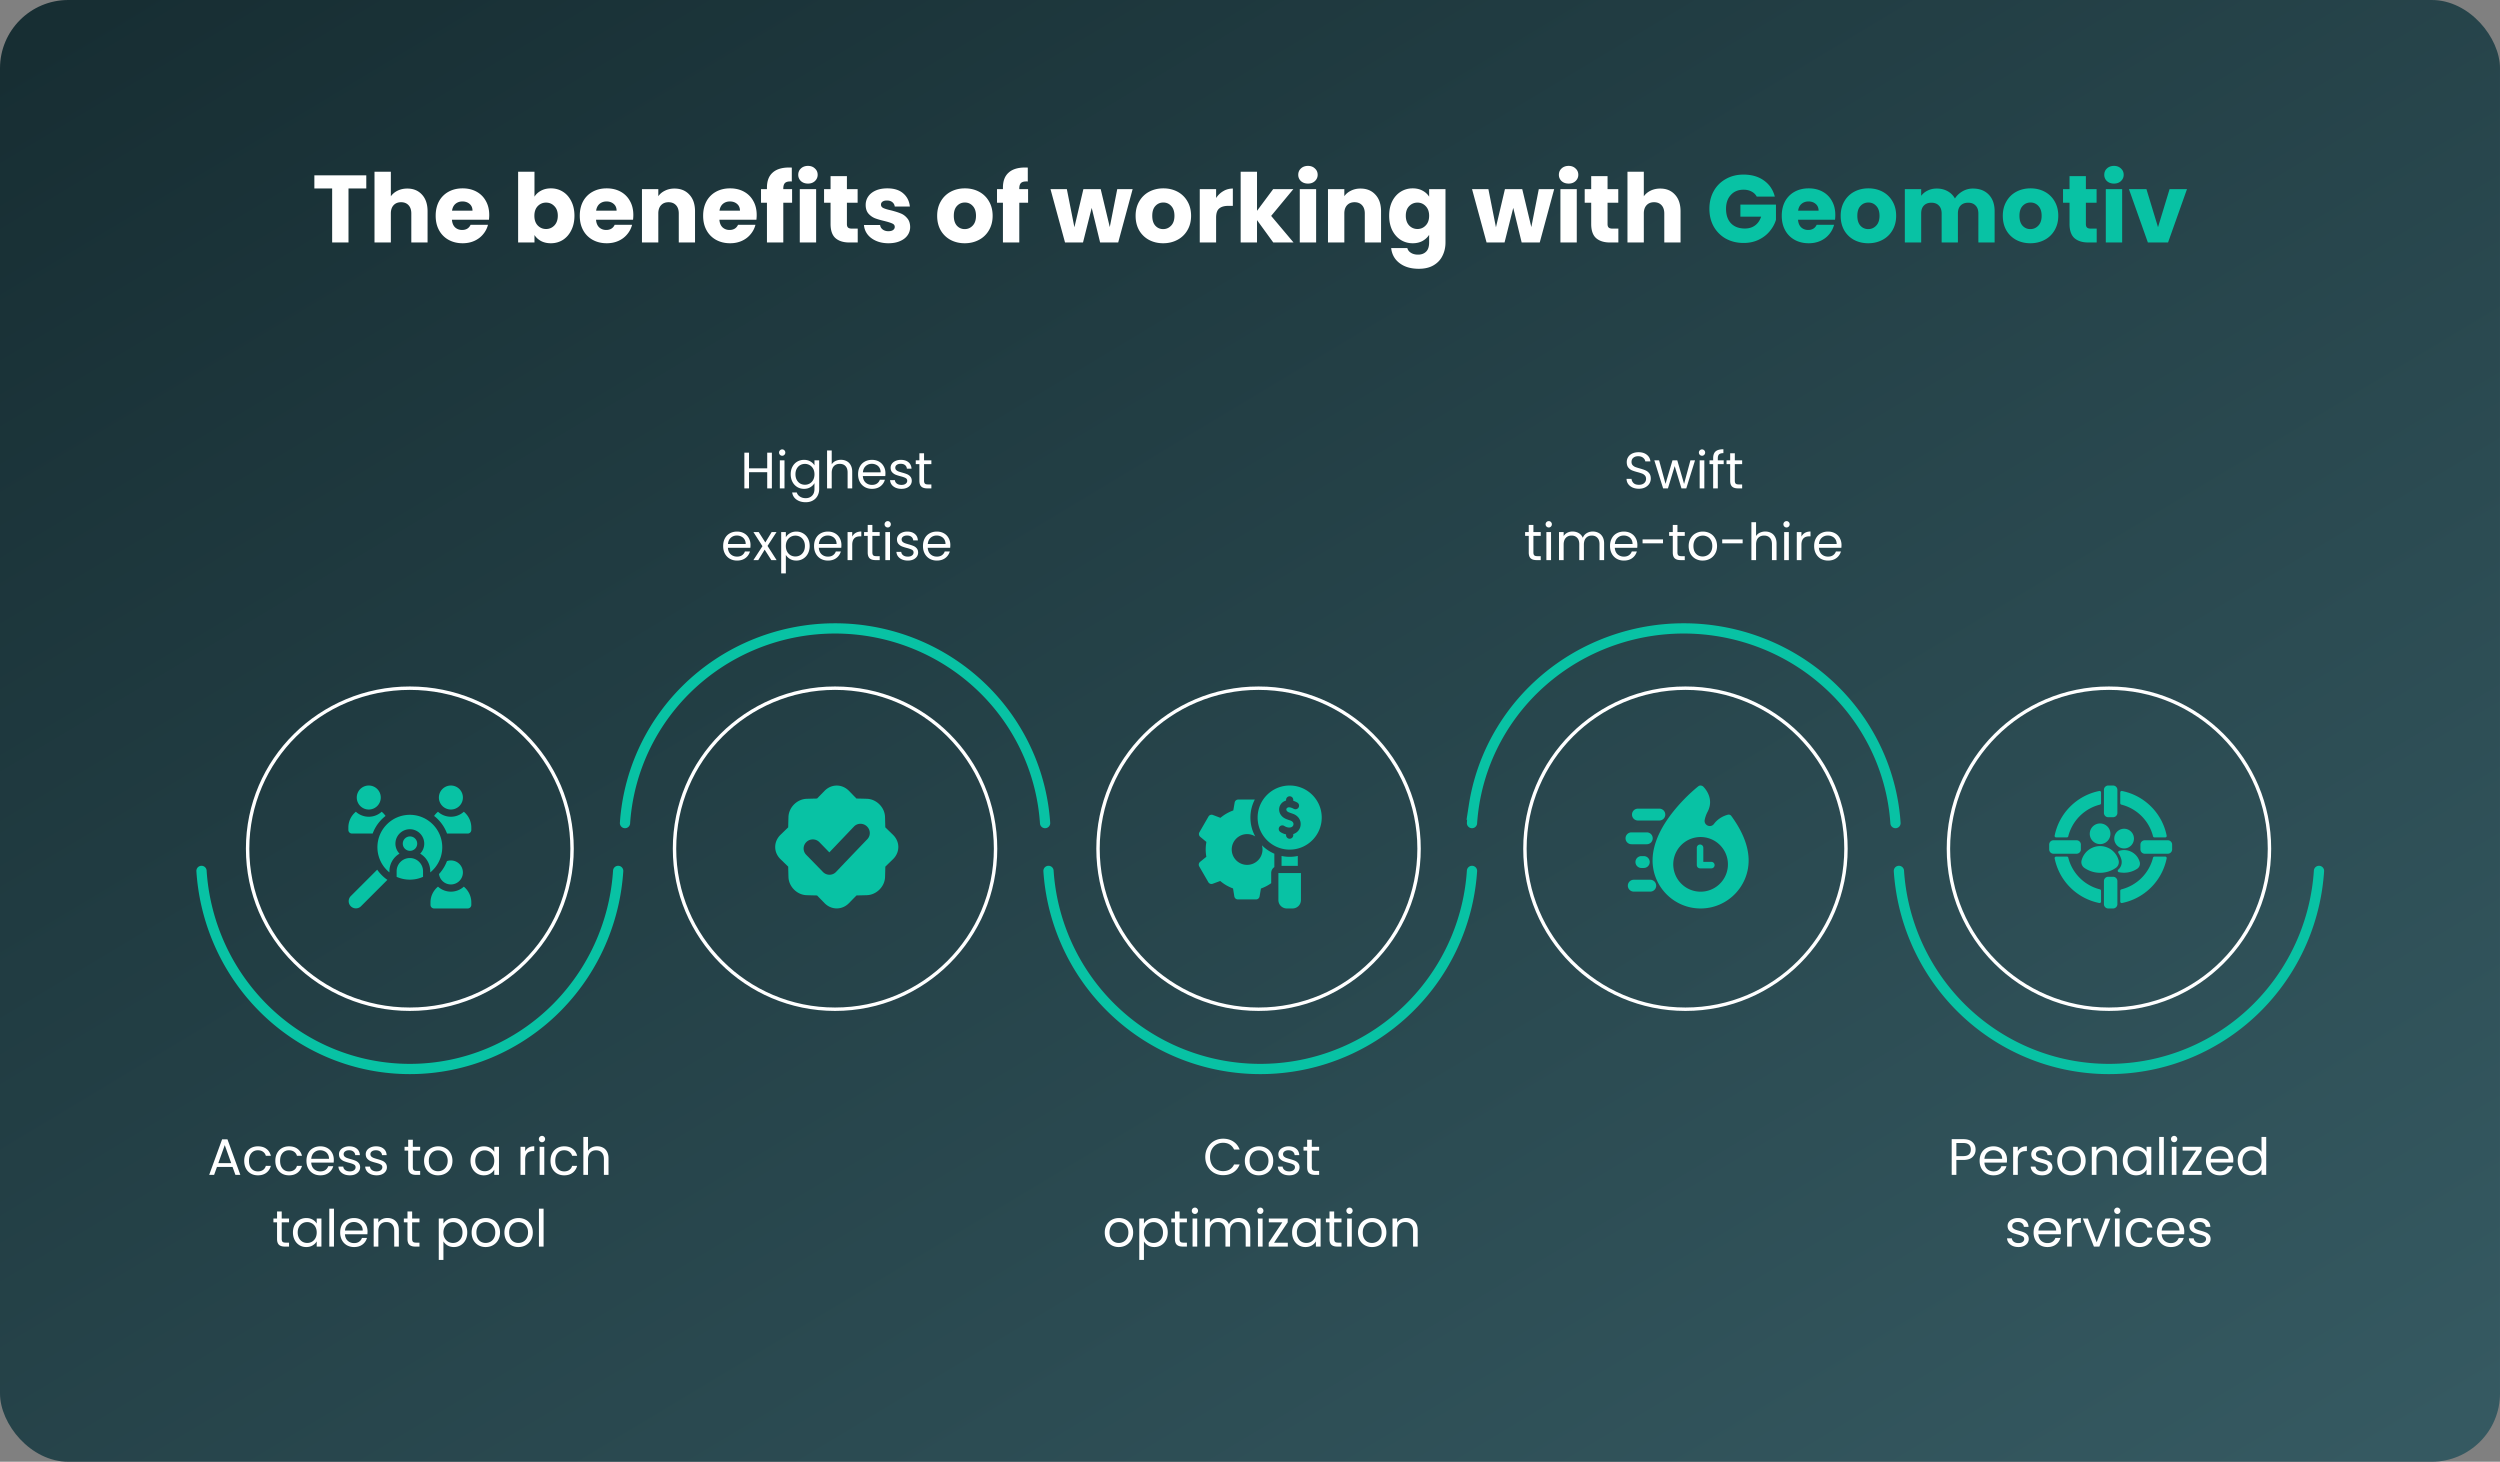 <svg xmlns="http://www.w3.org/2000/svg" width="732" height="428" fill="none"><rect width="100%" height="100%" fill="#808080" stroke="none"/><rect width="732" height="428" fill="url(#a)" rx="20"/><path fill="#fff" d="M107.249 51.344v3.836h-5.208V71h-4.788V55.18h-5.208v-3.836zm12.007 3.864q2.688 0 4.312 1.792 1.624 1.764 1.624 4.872V71h-4.76v-8.484q0-1.568-.812-2.436-.811-.868-2.184-.868t-2.184.868-.812 2.436V71h-4.788V50.28h4.788v7.196q.728-1.035 1.988-1.652 1.26-.615 2.828-.616m23.991 7.728q0 .672-.084 1.4h-10.836q.113 1.455.924 2.24.84.756 2.044.756 1.793 0 2.492-1.512h5.096a6.9 6.9 0 0 1-1.428 2.772q-1.008 1.231-2.548 1.932-1.539.7-3.444.7-2.295 0-4.088-.98a6.98 6.98 0 0 1-2.8-2.8q-1.008-1.82-1.008-4.256t.98-4.256a6.98 6.98 0 0 1 2.8-2.8q1.792-.98 4.116-.98 2.268 0 4.032.952a6.74 6.74 0 0 1 2.744 2.716q1.008 1.764 1.008 4.116m-4.9-1.26q0-1.232-.84-1.96t-2.1-.728q-1.203 0-2.044.7-.812.7-1.008 1.988zm18.148-4.088q.672-1.092 1.932-1.764t2.884-.672q1.931 0 3.5.98 1.567.98 2.464 2.8.924 1.82.924 4.228t-.924 4.256q-.897 1.82-2.464 2.828-1.569.98-3.5.98-1.653 0-2.884-.644-1.233-.672-1.932-1.764V71h-4.788V50.28h4.788zm6.832 5.572q0-1.792-1.008-2.8-.981-1.036-2.436-1.036-1.428 0-2.436 1.036-.98 1.035-.98 2.828t.98 2.828q1.008 1.035 2.436 1.036 1.428 0 2.436-1.036 1.008-1.064 1.008-2.856m22.112-.224q0 .672-.084 1.4h-10.836q.111 1.455.924 2.24.84.756 2.044.756 1.791 0 2.492-1.512h5.096a6.9 6.9 0 0 1-1.428 2.772q-1.008 1.231-2.548 1.932t-3.444.7q-2.297 0-4.088-.98a6.97 6.97 0 0 1-2.8-2.8q-1.008-1.82-1.008-4.256t.98-4.256a6.97 6.97 0 0 1 2.8-2.8q1.791-.98 4.116-.98 2.268 0 4.032.952a6.75 6.75 0 0 1 2.744 2.716q1.008 1.764 1.008 4.116m-4.9-1.26q0-1.232-.84-1.96t-2.1-.728q-1.204 0-2.044.7-.813.7-1.008 1.988zm16.946-6.468q2.743 0 4.368 1.792 1.652 1.764 1.652 4.872V71h-4.76v-8.484q0-1.568-.812-2.436t-2.184-.868q-1.373 0-2.184.868t-.812 2.436V71h-4.788V55.376h4.788v2.072q.727-1.036 1.96-1.624 1.232-.615 2.772-.616m24.075 7.728q0 .672-.084 1.4H210.64q.111 1.455.924 2.24.84.756 2.044.756 1.791 0 2.492-1.512h5.096a6.9 6.9 0 0 1-1.428 2.772q-1.008 1.231-2.548 1.932t-3.444.7q-2.297 0-4.088-.98a6.97 6.97 0 0 1-2.8-2.8q-1.008-1.82-1.008-4.256t.98-4.256a6.97 6.97 0 0 1 2.8-2.8q1.791-.98 4.116-.98 2.268 0 4.032.952a6.75 6.75 0 0 1 2.744 2.716q1.008 1.764 1.008 4.116m-4.9-1.26q0-1.232-.84-1.96t-2.1-.728q-1.204 0-2.044.7-.813.7-1.008 1.988zm15.266-2.324h-2.576V71h-4.788V59.352h-1.736v-3.976h1.736v-.448q0-2.885 1.652-4.368 1.652-1.512 4.844-1.512.532 0 .784.028v4.06q-1.372-.084-1.932.392t-.56 1.708v.14h2.576zm4.657-5.6q-1.26 0-2.072-.728a2.47 2.47 0 0 1-.784-1.848q0-1.12.784-1.848.813-.756 2.072-.756 1.233 0 2.016.756.813.728.812 1.848 0 1.092-.812 1.848-.783.728-2.016.728m2.38 1.624V71h-4.788V55.376zm12.178 11.564V71h-2.436q-2.604 0-4.06-1.26-1.456-1.289-1.456-4.172v-6.216h-1.904v-3.976h1.904v-3.808h4.788v3.808h3.136v3.976h-3.136v6.272q0 .7.336 1.008t1.12.308zm9.023 4.284q-2.043 0-3.64-.7t-2.52-1.904a5.1 5.1 0 0 1-1.036-2.744h4.732q.084.812.756 1.316t1.652.504q.897 0 1.372-.336.504-.364.504-.924 0-.672-.7-.98-.699-.336-2.268-.728-1.68-.392-2.8-.812a5.04 5.04 0 0 1-1.932-1.372q-.812-.952-.812-2.548 0-1.344.728-2.436.756-1.12 2.184-1.764 1.457-.644 3.444-.644 2.94 0 4.62 1.456 1.708 1.456 1.96 3.864h-4.424q-.111-.811-.728-1.288-.587-.476-1.568-.476-.84 0-1.288.336a1 1 0 0 0-.448.868q0 .672.7 1.008.728.336 2.24.672 1.737.448 2.828.896 1.092.42 1.904 1.4.84.952.868 2.576a4.12 4.12 0 0 1-.784 2.464q-.756 1.065-2.212 1.68-1.428.615-3.332.616m22.303 0q-2.296 0-4.144-.98a7.3 7.3 0 0 1-2.884-2.8q-1.036-1.82-1.036-4.256 0-2.408 1.064-4.228a7.2 7.2 0 0 1 2.912-2.828q1.848-.98 4.144-.98t4.144.98a7.2 7.2 0 0 1 2.912 2.828q1.064 1.82 1.064 4.228t-1.092 4.256a7.2 7.2 0 0 1-2.94 2.8q-1.848.98-4.144.98m0-4.144q1.372 0 2.324-1.008.98-1.008.98-2.884t-.952-2.884q-.924-1.008-2.296-1.008-1.4 0-2.324 1.008-.924.98-.924 2.884 0 1.876.896 2.884.924 1.008 2.296 1.008m18.556-7.728h-2.576V71h-4.788V59.352h-1.736v-3.976h1.736v-.448q0-2.885 1.652-4.368 1.652-1.512 4.844-1.512.532 0 .784.028v4.06q-1.371-.084-1.932.392t-.56 1.708v.14h2.576zm30.612-3.976L327.407 71h-5.292l-2.464-10.136L317.103 71h-5.264l-4.256-15.624h4.788l2.212 11.172 2.632-11.172h5.068l2.66 11.116 2.184-11.116zm8.938 15.848q-2.296 0-4.144-.98a7.3 7.3 0 0 1-2.884-2.8q-1.036-1.82-1.036-4.256 0-2.408 1.064-4.228a7.2 7.2 0 0 1 2.912-2.828q1.848-.98 4.144-.98 2.295 0 4.144.98a7.2 7.2 0 0 1 2.912 2.828q1.064 1.82 1.064 4.228t-1.092 4.256a7.2 7.2 0 0 1-2.94 2.8q-1.849.98-4.144.98m0-4.144q1.371 0 2.324-1.008.98-1.008.98-2.884t-.952-2.884q-.925-1.008-2.296-1.008-1.4 0-2.324 1.008-.924.98-.924 2.884 0 1.876.896 2.884.924 1.008 2.296 1.008m15.504-9.1a6.2 6.2 0 0 1 2.1-2.016q1.26-.756 2.8-.756v5.068h-1.316q-1.792 0-2.688.784-.897.756-.896 2.688V71h-4.788V55.376h4.788zM372.813 71l-4.76-6.552V71h-4.788V50.28h4.788v11.452l4.732-6.356h5.908l-6.496 7.84L378.749 71zm10.169-17.248q-1.26 0-2.072-.728a2.47 2.47 0 0 1-.784-1.848q0-1.12.784-1.848.812-.756 2.072-.756 1.232 0 2.016.756.812.728.812 1.848 0 1.092-.812 1.848-.784.728-2.016.728m2.38 1.624V71h-4.788V55.376zm12.99-.168q2.744 0 4.368 1.792 1.652 1.764 1.652 4.872V71h-4.76v-8.484q0-1.568-.812-2.436t-2.184-.868-2.184.868-.812 2.436V71h-4.788V55.376h4.788v2.072q.727-1.036 1.96-1.624 1.232-.615 2.772-.616m15.283-.056q1.652 0 2.884.672 1.26.672 1.932 1.764v-2.212h4.788v15.596q0 2.156-.868 3.892-.84 1.764-2.604 2.8-1.736 1.036-4.34 1.036-3.472 0-5.628-1.652-2.156-1.624-2.464-4.424h4.732q.224.896 1.064 1.4.84.532 2.072.532 1.483 0 2.352-.868.896-.84.896-2.716V68.76q-.7 1.092-1.932 1.792-1.232.672-2.884.672-1.932 0-3.5-.98-1.568-1.008-2.492-2.828-.896-1.847-.896-4.256 0-2.408.896-4.228.924-1.82 2.492-2.8t3.5-.98m4.816 8.036q0-1.792-1.008-2.828a3.19 3.19 0 0 0-2.408-1.036q-1.428 0-2.436 1.036-.98 1.008-.98 2.8t.98 2.856q1.008 1.035 2.436 1.036 1.428 0 2.408-1.036 1.008-1.035 1.008-2.828m36.613-7.812L450.836 71h-5.292l-2.464-10.136L440.532 71h-5.264l-4.256-15.624h4.788l2.212 11.172 2.632-11.172h5.068l2.66 11.116 2.184-11.116zm4.234-1.624q-1.26 0-2.072-.728a2.47 2.47 0 0 1-.784-1.848q0-1.12.784-1.848.813-.756 2.072-.756 1.233 0 2.016.756.813.728.812 1.848 0 1.092-.812 1.848-.783.728-2.016.728m2.38 1.624V71h-4.788V55.376zm12.178 11.564V71h-2.436q-2.604 0-4.06-1.26-1.456-1.289-1.456-4.172v-6.216H464v-3.976h1.904v-3.808h4.788v3.808h3.136v3.976h-3.136v6.272q0 .7.336 1.008t1.12.308zm12.271-11.732q2.688 0 4.312 1.792 1.624 1.764 1.624 4.872V71h-4.76v-8.484q0-1.568-.812-2.436t-2.184-.868q-1.373 0-2.184.868t-.812 2.436V71h-4.788V50.28h4.788v7.196q.728-1.035 1.988-1.652 1.26-.615 2.828-.616"/><path fill="#08C2A4" d="M514.372 57.56a3.5 3.5 0 0 0-1.54-1.484q-.98-.532-2.324-.532-2.324 0-3.724 1.54-1.4 1.512-1.4 4.06 0 2.716 1.456 4.256 1.484 1.512 4.06 1.512 1.764 0 2.968-.896 1.232-.896 1.792-2.576h-6.076v-3.528H520v4.452q-.532 1.792-1.82 3.332-1.26 1.54-3.22 2.492t-4.424.952q-2.911 0-5.208-1.26a9.3 9.3 0 0 1-3.556-3.556q-1.26-2.268-1.26-5.18t1.26-5.18a9.05 9.05 0 0 1 3.556-3.556q2.268-1.288 5.18-1.288 3.528 0 5.936 1.708 2.436 1.708 3.22 4.732zm23.008 5.376q0 .672-.084 1.4H526.46q.113 1.455.924 2.24.84.756 2.044.756 1.792 0 2.492-1.512h5.096a6.9 6.9 0 0 1-1.428 2.772q-1.008 1.231-2.548 1.932t-3.444.7q-2.296 0-4.088-.98a6.97 6.97 0 0 1-2.8-2.8q-1.008-1.82-1.008-4.256t.98-4.256a6.97 6.97 0 0 1 2.8-2.8q1.793-.98 4.116-.98 2.268 0 4.032.952a6.74 6.74 0 0 1 2.744 2.716q1.008 1.764 1.008 4.116m-4.9-1.26q0-1.232-.84-1.96t-2.1-.728q-1.204 0-2.044.7-.812.7-1.008 1.988zm14.538 9.548q-2.296 0-4.144-.98a7.3 7.3 0 0 1-2.884-2.8q-1.036-1.82-1.036-4.256 0-2.408 1.064-4.228a7.2 7.2 0 0 1 2.912-2.828q1.848-.98 4.144-.98t4.144.98a7.2 7.2 0 0 1 2.912 2.828q1.064 1.82 1.064 4.228t-1.092 4.256a7.2 7.2 0 0 1-2.94 2.8q-1.848.98-4.144.98m0-4.144q1.372 0 2.324-1.008.98-1.008.98-2.884t-.952-2.884q-.924-1.008-2.296-1.008-1.4 0-2.324 1.008-.924.98-.924 2.884 0 1.876.896 2.884.924 1.008 2.296 1.008m30.652-11.872q2.912 0 4.62 1.764 1.736 1.765 1.736 4.9V71h-4.76v-8.484q0-1.512-.812-2.324-.784-.84-2.184-.84t-2.212.84q-.784.812-.784 2.324V71h-4.76v-8.484q0-1.512-.812-2.324-.784-.84-2.184-.84t-2.212.84q-.784.812-.784 2.324V71h-4.788V55.376h4.788v1.96a5 5 0 0 1 1.904-1.54q1.176-.588 2.66-.588 1.764 0 3.136.756a5.4 5.4 0 0 1 2.184 2.156q.812-1.289 2.212-2.1a6 6 0 0 1 3.052-.812m16.817 16.016q-2.296 0-4.144-.98a7.3 7.3 0 0 1-2.884-2.8q-1.036-1.82-1.036-4.256 0-2.408 1.064-4.228a7.2 7.2 0 0 1 2.912-2.828q1.848-.98 4.144-.98t4.144.98a7.2 7.2 0 0 1 2.912 2.828q1.064 1.82 1.064 4.228t-1.092 4.256a7.2 7.2 0 0 1-2.94 2.8q-1.848.98-4.144.98m0-4.144q1.371 0 2.324-1.008.98-1.008.98-2.884t-.952-2.884q-.924-1.008-2.296-1.008-1.4 0-2.324 1.008-.924.98-.924 2.884 0 1.876.896 2.884.924 1.008 2.296 1.008m19.424-.14V71h-2.436q-2.605 0-4.06-1.26-1.456-1.289-1.456-4.172v-6.216h-1.904v-3.976h1.904v-3.808h4.788v3.808h3.136v3.976h-3.136v6.272q0 .7.336 1.008t1.12.308zm5.075-13.188q-1.26 0-2.072-.728a2.47 2.47 0 0 1-.784-1.848q0-1.12.784-1.848.812-.756 2.072-.756 1.231 0 2.016.756.812.728.812 1.848 0 1.092-.812 1.848-.784.728-2.016.728m2.38 1.624V71h-4.788V55.376zm10.498 11.144 3.388-11.144h5.096L634.804 71h-5.908l-5.544-15.624h5.124z"/><path stroke="#fff" d="M167.5 248.5c0 25.952-21.262 47-47.5 47-26.239 0-47.5-21.048-47.5-47s21.261-47 47.5-47c26.238 0 47.5 21.048 47.5 47Z"/><path stroke="#08C2A4" stroke-linecap="round" stroke-width="3" d="M181 255a62.885 62.885 0 0 1-4.52 19.664 62.2 62.2 0 0 1-13.252 20.147 61.1 61.1 0 0 1-19.833 13.462A60.3 60.3 0 0 1 120 313a60.3 60.3 0 0 1-23.395-4.727 61.1 61.1 0 0 1-19.833-13.462 62.2 62.2 0 0 1-13.252-20.147A62.9 62.9 0 0 1 59 255M183 241q.174-2.605.572-5.182a60.6 60.6 0 0 1 3.985-14.143 61 61 0 0 1 13.361-19.8 61.7 61.7 0 0 1 19.995-13.229A62.2 62.2 0 0 1 244.5 184a62.2 62.2 0 0 1 23.587 4.646 61.7 61.7 0 0 1 19.995 13.229 61 61 0 0 1 13.361 19.8A60.6 60.6 0 0 1 306 241M431 255a62 62 0 0 1-4.594 19.664A62.13 62.13 0 0 1 369 313a62.16 62.16 0 0 1-43.937-18.189A62.082 62.082 0 0 1 307 255M679 255a62.453 62.453 0 0 1-4.557 19.664 62.2 62.2 0 0 1-13.361 20.147 61.6 61.6 0 0 1-19.995 13.462A61.2 61.2 0 0 1 617.5 313a61.2 61.2 0 0 1-23.587-4.727 61.6 61.6 0 0 1-19.995-13.462 62.2 62.2 0 0 1-13.361-20.147A62.5 62.5 0 0 1 556 255M431 241q.176-2.605.576-5.182a60.2 60.2 0 0 1 4.018-14.143 61 61 0 0 1 13.469-19.8 62.2 62.2 0 0 1 20.159-13.229A63.1 63.1 0 0 1 493 184a63.1 63.1 0 0 1 23.778 4.646 62.2 62.2 0 0 1 20.159 13.229 61 61 0 0 1 13.469 19.8A60.2 60.2 0 0 1 555 241"/><circle cx="244.5" cy="248.5" r="47" stroke="#fff"/><circle cx="368.5" cy="248.5" r="47" stroke="#fff"/><circle cx="493.5" cy="248.5" r="47" stroke="#fff"/><circle cx="617.5" cy="248.5" r="47" stroke="#fff"/><path fill="#fff" d="M68.09 341.675h-4.56L62.69 344h-1.44l3.78-10.395h1.574L70.37 344h-1.44zm-.39-1.11-1.89-5.28-1.89 5.28zm3.807-.69q0-1.275.51-2.22.51-.96 1.41-1.485.915-.525 2.085-.525 1.515 0 2.49.735.99.735 1.305 2.04h-1.47q-.21-.75-.825-1.185-.6-.435-1.5-.435-1.17 0-1.89.81-.72.795-.72 2.265 0 1.485.72 2.295t1.89.81q.9 0 1.5-.42t.825-1.2h1.47q-.33 1.26-1.32 2.025-.99.75-2.475.75-1.17 0-2.085-.525-.9-.525-1.41-1.485t-.51-2.25m9.111 0q0-1.275.51-2.22.51-.96 1.41-1.485.915-.525 2.085-.525 1.515 0 2.49.735.99.735 1.305 2.04h-1.47q-.21-.75-.825-1.185-.6-.435-1.5-.435-1.17 0-1.89.81-.72.795-.72 2.265 0 1.485.72 2.295t1.89.81q.9 0 1.5-.42t.825-1.2h1.47q-.33 1.26-1.32 2.025-.99.75-2.475.75-1.17 0-2.085-.525-.9-.525-1.41-1.485t-.51-2.25m17.122-.3q0 .39-.045.825h-6.57q.075 1.215.825 1.905.765.675 1.844.675.885 0 1.47-.405.6-.42.84-1.11h1.47a3.57 3.57 0 0 1-1.32 1.935q-.99.735-2.46.735-1.17 0-2.1-.525a3.74 3.74 0 0 1-1.44-1.485q-.525-.975-.525-2.25t.51-2.235 1.425-1.47q.93-.525 2.13-.525 1.17 0 2.07.51t1.38 1.41q.495.885.496 2.01m-1.41-.285q0-.78-.346-1.335a2.17 2.17 0 0 0-.944-.855q-.585-.3-1.306-.3-1.035 0-1.77.66-.72.66-.825 1.83zm6.121 4.845q-.945 0-1.695-.315-.75-.33-1.185-.9-.435-.585-.48-1.335h1.41q.06.615.57 1.005.525.39 1.365.39.78 0 1.23-.345t.45-.87q0-.54-.48-.795-.48-.27-1.485-.525-.915-.24-1.5-.48-.57-.255-.99-.735-.405-.495-.405-1.29 0-.63.375-1.155t1.065-.825q.69-.315 1.575-.315 1.365 0 2.205.69t.9 1.89h-1.365a1.4 1.4 0 0 0-.525-1.035q-.465-.39-1.26-.39-.735 0-1.17.315t-.435.825q0 .405.255.675.27.255.66.42.405.15 1.11.345.885.24 1.44.48.555.225.945.69.405.465.42 1.215 0 .675-.375 1.215t-1.065.855q-.675.3-1.56.3m7.837 0q-.945 0-1.695-.315-.75-.33-1.185-.9-.435-.585-.48-1.335h1.41q.06.615.57 1.005.525.39 1.365.39.78 0 1.23-.345t.45-.87q0-.54-.48-.795-.48-.27-1.485-.525-.915-.24-1.5-.48-.57-.255-.99-.735-.405-.495-.405-1.29 0-.63.375-1.155t1.065-.825q.69-.315 1.575-.315 1.365 0 2.205.69t.9 1.89h-1.365a1.4 1.4 0 0 0-.525-1.035q-.465-.39-1.26-.39-.735 0-1.17.315t-.435.825q0 .405.255.675.27.255.66.42.405.15 1.11.345.885.24 1.44.48.555.225.945.69.405.465.42 1.215 0 .675-.375 1.215t-1.065.855q-.675.3-1.56.3m10.591-7.23v4.845q0 .6.255.855.255.24.885.24h1.005V344h-1.23q-1.14 0-1.71-.525t-.57-1.725v-4.845h-1.065v-1.125h1.065v-2.07h1.365v2.07h2.145v1.125zm7.384 7.23a4.25 4.25 0 0 1-2.1-.525 3.8 3.8 0 0 1-1.47-1.485q-.525-.975-.525-2.25 0-1.26.54-2.22.555-.975 1.5-1.485.945-.525 2.115-.525t2.115.525q.945.51 1.485 1.47.555.96.555 2.235t-.57 2.25a3.86 3.86 0 0 1-1.515 1.485q-.96.525-2.13.525m0-1.2q.735 0 1.38-.345t1.035-1.035q.405-.69.405-1.68t-.39-1.68-1.02-1.02a2.8 2.8 0 0 0-1.365-.345q-.75 0-1.38.345-.615.33-.99 1.02t-.375 1.68q0 1.005.36 1.695.375.69.99 1.035.615.33 1.35.33m9.499-3.075q0-1.26.51-2.205.51-.96 1.395-1.485.9-.525 1.995-.525 1.08 0 1.875.465t1.185 1.17v-1.5h1.38V344h-1.38v-1.53q-.405.72-1.215 1.2-.795.465-1.86.465-1.095 0-1.98-.54a3.8 3.8 0 0 1-1.395-1.515q-.51-.975-.51-2.22m6.96.015q0-.93-.375-1.62t-1.02-1.05a2.7 2.7 0 0 0-1.395-.375q-.765 0-1.395.36t-1.005 1.05-.375 1.62q0 .945.375 1.65.375.69 1.005 1.065.63.36 1.395.36t1.395-.36q.645-.375 1.02-1.065.375-.705.375-1.635m9.05-2.76q.36-.705 1.02-1.095.675-.39 1.635-.39v1.41h-.36q-2.295 0-2.295 2.49V344h-1.365v-8.22h1.365zm4.936-2.67q-.39 0-.66-.27a.9.9 0 0 1-.27-.66q0-.39.27-.66t.66-.27q.375 0 .63.27.27.27.27.66t-.27.66q-.255.27-.63.27m.66 1.335V344h-1.365v-8.22zm1.817 4.095q0-1.275.51-2.22.51-.96 1.41-1.485.915-.525 2.085-.525 1.515 0 2.49.735.99.735 1.305 2.04h-1.47q-.21-.75-.825-1.185-.6-.435-1.5-.435-1.17 0-1.89.81-.72.795-.72 2.265 0 1.485.72 2.295t1.89.81q.9 0 1.5-.42t.825-1.2h1.47q-.33 1.26-1.32 2.025-.99.75-2.475.75-1.17 0-2.085-.525-.9-.525-1.41-1.485t-.51-2.25m13.701-4.245q.93 0 1.68.405.75.39 1.17 1.185.435.795.435 1.935V344h-1.35v-4.65q0-1.23-.615-1.875-.615-.66-1.68-.66-1.08 0-1.725.675-.63.675-.63 1.965V344h-1.365v-11.1h1.365v4.05a2.7 2.7 0 0 1 1.11-.975 3.7 3.7 0 0 1 1.605-.345m-92.4 22.275v4.845q0 .6.254.855.255.24.886.24h1.004V365H83.4q-1.14 0-1.71-.525t-.57-1.725v-4.845h-1.065v-1.125h1.066v-2.07h1.365v2.07h2.144v1.125zm3.288 2.955q0-1.26.51-2.205.51-.96 1.395-1.485.9-.525 1.995-.525 1.08 0 1.875.465t1.185 1.17v-1.5h1.38V365h-1.38v-1.53q-.405.72-1.215 1.2-.795.465-1.86.465-1.095 0-1.98-.54a3.8 3.8 0 0 1-1.395-1.515q-.51-.975-.51-2.22m6.96.015q0-.93-.375-1.62t-1.02-1.05a2.7 2.7 0 0 0-1.395-.375q-.765 0-1.395.36t-1.005 1.05-.375 1.62q0 .945.375 1.65.375.69 1.005 1.065.63.36 1.395.36t1.395-.36q.645-.375 1.02-1.065.375-.705.375-1.635m5.052-6.975V365h-1.365v-11.1zm9.827 6.675q0 .39-.045.825h-6.57q.075 1.215.825 1.905.765.675 1.845.675.885 0 1.47-.405.6-.42.84-1.11h1.47a3.57 3.57 0 0 1-1.32 1.935q-.99.735-2.46.735-1.17 0-2.1-.525a3.74 3.74 0 0 1-1.44-1.485q-.525-.975-.525-2.25t.51-2.235 1.425-1.47q.93-.525 2.13-.525 1.17 0 2.07.51t1.38 1.41q.495.885.495 2.01m-1.41-.285q0-.78-.345-1.335a2.17 2.17 0 0 0-.945-.855q-.585-.3-1.305-.3-1.035 0-1.77.66-.72.66-.825 1.83zm7.216-3.66q1.5 0 2.43.915.93.9.93 2.61V365h-1.35v-4.65q0-1.23-.615-1.875-.615-.66-1.68-.66-1.08 0-1.725.675-.63.675-.63 1.965V365h-1.365v-8.22h1.365v1.17q.405-.63 1.095-.975.705-.345 1.545-.345m7.255 1.275v4.845q0 .6.255.855.255.24.885.24h1.005V365h-1.23q-1.14 0-1.71-.525t-.57-1.725v-4.845h-1.065v-1.125h1.065v-2.07h1.365v2.07h2.145v1.125zm9.163.39q.405-.705 1.2-1.17.81-.48 1.875-.48 1.095 0 1.98.525.9.525 1.41 1.485.51.945.51 2.205 0 1.245-.51 2.22t-1.41 1.515q-.885.54-1.98.54-1.05 0-1.86-.465-.795-.48-1.215-1.185v5.415h-1.365v-12.12h1.365zm5.58 2.565q0-.93-.375-1.62t-1.02-1.05q-.63-.36-1.395-.36-.75 0-1.395.375-.63.36-1.02 1.065-.375.69-.375 1.605 0 .93.375 1.635.39.69 1.02 1.065.645.36 1.395.36.765 0 1.395-.36.645-.375 1.02-1.065.375-.705.375-1.65m6.777 4.275a4.25 4.25 0 0 1-2.1-.525 3.8 3.8 0 0 1-1.47-1.485q-.525-.975-.525-2.25 0-1.26.54-2.22.555-.975 1.5-1.485.945-.525 2.115-.525t2.115.525q.945.51 1.485 1.47.555.96.555 2.235t-.57 2.25a3.86 3.86 0 0 1-1.515 1.485q-.96.525-2.13.525m0-1.2q.735 0 1.38-.345t1.035-1.035q.405-.69.405-1.68t-.39-1.68-1.02-1.02a2.8 2.8 0 0 0-1.365-.345q-.75 0-1.38.345-.615.33-.99 1.02t-.375 1.68q0 1.005.36 1.695.375.69.99 1.035.615.33 1.35.33m9.594 1.2a4.25 4.25 0 0 1-2.1-.525 3.8 3.8 0 0 1-1.47-1.485q-.525-.975-.525-2.25 0-1.26.54-2.22.555-.975 1.5-1.485.945-.525 2.115-.525t2.115.525q.945.51 1.485 1.47.555.96.555 2.235t-.57 2.25a3.86 3.86 0 0 1-1.515 1.485q-.96.525-2.13.525m0-1.2q.735 0 1.38-.345t1.035-1.035q.405-.69.405-1.68t-.39-1.68-1.02-1.02a2.8 2.8 0 0 0-1.365-.345q-.75 0-1.38.345-.615.33-.99 1.02t-.375 1.68q0 1.005.36 1.695.375.69.99 1.035.615.33 1.35.33m7.375-10.035V365h-1.365v-11.1zM226.004 132.545V143h-1.365v-4.74h-5.325V143h-1.365v-10.455h1.365v4.59h5.325v-4.59zm3.036.9q-.39 0-.66-.27a.9.9 0 0 1-.27-.66q0-.39.27-.66t.66-.27q.375 0 .63.27.27.27.27.66t-.27.66q-.255.27-.63.27m.66 1.335V143h-1.365v-8.22zm5.717-.135q1.065 0 1.86.465.81.465 1.2 1.17v-1.5h1.38v8.4q0 1.125-.48 1.995-.48.885-1.38 1.38-.885.495-2.07.495-1.62 0-2.7-.765t-1.275-2.085h1.35q.225.75.93 1.2.705.465 1.695.465 1.125 0 1.83-.705.72-.705.72-1.98v-1.725q-.405.72-1.2 1.2t-1.86.48q-1.095 0-1.995-.54a3.8 3.8 0 0 1-1.395-1.515q-.51-.975-.51-2.22 0-1.26.51-2.205.51-.96 1.395-1.485.9-.525 1.995-.525m3.06 4.23q0-.93-.375-1.62t-1.02-1.05a2.7 2.7 0 0 0-1.395-.375q-.765 0-1.395.36t-1.005 1.05-.375 1.62q0 .945.375 1.65.375.69 1.005 1.065.63.36 1.395.36t1.395-.36q.645-.375 1.02-1.065.375-.705.375-1.635m7.766-4.245q.93 0 1.68.405.75.39 1.17 1.185.435.795.435 1.935V143h-1.35v-4.65q0-1.23-.615-1.875-.615-.66-1.68-.66-1.08 0-1.725.675-.63.675-.63 1.965V143h-1.365v-11.1h1.365v4.05a2.7 2.7 0 0 1 1.11-.975 3.7 3.7 0 0 1 1.605-.345m13.015 3.945q0 .39-.045.825h-6.57q.075 1.215.825 1.905.765.675 1.845.675.885 0 1.47-.405.6-.42.84-1.11h1.47a3.57 3.57 0 0 1-1.32 1.935q-.99.735-2.46.735-1.17 0-2.1-.525a3.74 3.74 0 0 1-1.44-1.485q-.525-.975-.525-2.25t.51-2.235 1.425-1.47q.93-.525 2.13-.525 1.17 0 2.07.51t1.38 1.41q.495.885.495 2.01m-1.41-.285q0-.78-.345-1.335a2.17 2.17 0 0 0-.945-.855q-.585-.3-1.305-.3-1.035 0-1.77.66-.72.66-.825 1.83zm6.122 4.845q-.945 0-1.695-.315-.75-.33-1.185-.9-.435-.585-.48-1.335h1.41q.06.615.57 1.005.525.39 1.365.39.78 0 1.23-.345t.45-.87q0-.54-.48-.795-.48-.27-1.485-.525-.915-.24-1.5-.48-.57-.255-.99-.735-.405-.495-.405-1.29 0-.63.375-1.155t1.065-.825q.69-.315 1.575-.315 1.365 0 2.205.69t.9 1.89h-1.365a1.4 1.4 0 0 0-.525-1.035q-.465-.39-1.26-.39-.735 0-1.17.315t-.435.825q0 .405.255.675.27.255.66.42.405.15 1.11.345.885.24 1.44.48.555.225.945.69.405.465.42 1.215 0 .675-.375 1.215t-1.065.855q-.675.3-1.56.3m6.592-7.23v4.845q0 .6.255.855.255.24.885.24h1.005V143h-1.23q-1.14 0-1.71-.525t-.57-1.725v-4.845h-1.065v-1.125h1.065v-2.07h1.365v2.07h2.145v1.125zm-50.811 23.67q0 .39-.045.825h-6.57q.075 1.215.825 1.905.765.675 1.845.675.885 0 1.47-.405.6-.42.84-1.11h1.47a3.57 3.57 0 0 1-1.32 1.935q-.99.735-2.46.735-1.17 0-2.1-.525a3.74 3.74 0 0 1-1.44-1.485q-.525-.975-.525-2.25t.51-2.235 1.425-1.47q.93-.525 2.13-.525 1.17 0 2.07.51t1.38 1.41q.495.885.495 2.01m-1.41-.285q0-.78-.345-1.335a2.17 2.17 0 0 0-.945-.855q-.585-.3-1.305-.3-1.035 0-1.77.66-.72.66-.825 1.83zm7.502 4.71-1.95-3.06-1.875 3.06h-1.425l2.655-4.08-2.655-4.14h1.545l1.95 3.045 1.86-3.045h1.425l-2.64 4.065 2.655 4.155zm4.253-6.705q.405-.705 1.2-1.17.81-.48 1.875-.48 1.095 0 1.98.525.9.525 1.41 1.485.51.945.51 2.205 0 1.245-.51 2.22t-1.41 1.515q-.885.54-1.98.54-1.05 0-1.86-.465-.795-.48-1.215-1.185v5.415h-1.365v-12.12h1.365zm5.58 2.565q0-.93-.375-1.62t-1.02-1.05q-.63-.36-1.395-.36-.75 0-1.395.375-.63.36-1.02 1.065-.375.69-.375 1.605 0 .93.375 1.635.39.69 1.02 1.065.645.36 1.395.36.765 0 1.395-.36.645-.375 1.02-1.065.375-.705.375-1.65m10.691-.285q0 .39-.045.825h-6.57q.075 1.215.825 1.905.765.675 1.845.675.885 0 1.47-.405.6-.42.84-1.11h1.47a3.57 3.57 0 0 1-1.32 1.935q-.99.735-2.46.735-1.17 0-2.1-.525a3.74 3.74 0 0 1-1.44-1.485q-.525-.975-.525-2.25t.51-2.235 1.425-1.47q.93-.525 2.13-.525 1.17 0 2.07.51t1.38 1.41q.495.885.495 2.01m-1.41-.285q0-.78-.345-1.335a2.17 2.17 0 0 0-.945-.855q-.585-.3-1.305-.3-1.035 0-1.77.66-.72.66-.825 1.83zm4.577-2.175q.36-.705 1.02-1.095.675-.39 1.635-.39v1.41h-.36q-2.295 0-2.295 2.49V164h-1.365v-8.22h1.365zm5.896-.21v4.845q0 .6.255.855.255.24.885.24h1.005V164h-1.23q-1.14 0-1.71-.525t-.57-1.725v-4.845H253v-1.125h1.065v-2.07h1.365v2.07h2.145v1.125zm4.504-2.46q-.39 0-.66-.27a.9.9 0 0 1-.27-.66q0-.39.27-.66t.66-.27q.375 0 .63.27.27.27.27.66t-.27.66q-.255.27-.63.27m.66 1.335V164h-1.365v-8.22zm5.236 8.355q-.945 0-1.695-.315-.75-.33-1.185-.9-.435-.585-.48-1.335h1.41q.06.615.57 1.005.525.39 1.365.39.78 0 1.23-.345t.45-.87q0-.54-.48-.795-.48-.27-1.485-.525-.915-.24-1.5-.48-.57-.255-.99-.735-.405-.495-.405-1.29 0-.63.375-1.155t1.065-.825q.69-.315 1.575-.315 1.365 0 2.205.69t.9 1.89h-1.365a1.4 1.4 0 0 0-.525-1.035q-.465-.39-1.26-.39-.735 0-1.17.315t-.435.825q0 .405.255.675.27.255.66.42.405.15 1.11.345.885.24 1.44.48.555.225.945.69.405.465.42 1.215 0 .675-.375 1.215t-1.065.855q-.675.3-1.56.3m12.427-4.56q0 .39-.045.825h-6.57q.075 1.215.825 1.905.765.675 1.845.675.885 0 1.47-.405.6-.42.84-1.11h1.47a3.57 3.57 0 0 1-1.32 1.935q-.99.735-2.46.735-1.17 0-2.1-.525a3.74 3.74 0 0 1-1.44-1.485q-.525-.975-.525-2.25t.51-2.235 1.425-1.47q.93-.525 2.13-.525 1.17 0 2.07.51t1.38 1.41q.495.885.495 2.01m-1.41-.285q0-.78-.345-1.335a2.17 2.17 0 0 0-.945-.855q-.585-.3-1.305-.3-1.035 0-1.77.66-.72.66-.825 1.83zM479.87 143.105q-1.035 0-1.86-.36-.81-.375-1.275-1.02-.465-.66-.48-1.515h1.455q.075.735.6 1.245.54.495 1.56.495.975 0 1.53-.48.57-.495.57-1.26 0-.6-.33-.975t-.825-.57-1.335-.42q-1.035-.27-1.665-.54-.615-.27-1.065-.84-.435-.585-.435-1.56 0-.855.435-1.515t1.215-1.02q.795-.36 1.815-.36 1.47 0 2.4.735.945.735 1.065 1.95h-1.5q-.075-.6-.63-1.05-.555-.465-1.47-.465-.855 0-1.395.45-.54.435-.54 1.23 0 .57.315.93.33.36.795.555.48.18 1.335.42 1.035.285 1.665.57.63.27 1.08.855.45.57.45 1.56 0 .765-.405 1.44t-1.2 1.095-1.875.42m16.439-8.325-2.565 8.22h-1.41l-1.98-6.525-1.98 6.525h-1.41l-2.58-8.22h1.395l1.89 6.9 2.04-6.9h1.395l1.995 6.915 1.86-6.915zm2.059-1.335q-.39 0-.66-.27a.9.9 0 0 1-.27-.66q0-.39.27-.66t.66-.27q.375 0 .63.27.27.27.27.66t-.27.66q-.255.27-.63.27m.66 1.335V143h-1.365v-8.22zm5.672 1.125h-1.725V143h-1.365v-7.095h-1.065v-1.125h1.065v-.585q0-1.38.705-2.01.72-.645 2.295-.645v1.14q-.9 0-1.275.36-.36.345-.36 1.155v.585h1.725zm3.256 0v4.845q0 .6.255.855.255.24.885.24h1.005V143h-1.23q-1.14 0-1.71-.525t-.57-1.725v-4.845h-1.065v-1.125h1.065v-2.07h1.365v2.07h2.145v1.125zm-58.974 21v4.845q0 .6.255.855.255.24.885.24h1.005V164h-1.23q-1.14 0-1.71-.525t-.57-1.725v-4.845h-1.065v-1.125h1.065v-2.07h1.365v2.07h2.145v1.125zm4.503-2.46q-.39 0-.66-.27a.9.9 0 0 1-.27-.66q0-.39.27-.66t.66-.27q.375 0 .63.27.27.27.27.66t-.27.66q-.255.27-.63.27m.66 1.335V164h-1.365v-8.22zm12.212-.15q.96 0 1.71.405.75.39 1.185 1.185t.435 1.935V164h-1.35v-4.65q0-1.23-.615-1.875-.6-.66-1.635-.66-1.065 0-1.695.69-.63.675-.63 1.965V164h-1.35v-4.65q0-1.23-.615-1.875-.6-.66-1.635-.66-1.065 0-1.695.69-.63.675-.63 1.965V164h-1.365v-8.22h1.365v1.185q.405-.645 1.08-.99a3.34 3.34 0 0 1 1.515-.345q1.035 0 1.83.465t1.185 1.365q.345-.87 1.14-1.35t1.77-.48m13.069 3.945q0 .39-.045.825h-6.57q.075 1.215.825 1.905.765.675 1.845.675.885 0 1.47-.405.6-.42.84-1.11h1.47a3.57 3.57 0 0 1-1.32 1.935q-.99.735-2.46.735-1.17 0-2.1-.525a3.74 3.74 0 0 1-1.44-1.485q-.525-.975-.525-2.25t.51-2.235 1.425-1.47q.93-.525 2.13-.525 1.17 0 2.07.51t1.38 1.41q.495.885.495 2.01m-1.41-.285q0-.78-.345-1.335a2.17 2.17 0 0 0-.945-.855q-.585-.3-1.305-.3-1.035 0-1.77.66-.72.66-.825 1.83zm8.912-1.365v1.155h-5.985v-1.155zm4.226-1.02v4.845q0 .6.255.855.255.24.885.24h1.005V164h-1.23q-1.14 0-1.71-.525t-.57-1.725v-4.845h-1.065v-1.125h1.065v-2.07h1.365v2.07h2.145v1.125zm7.384 7.23a4.25 4.25 0 0 1-2.1-.525 3.8 3.8 0 0 1-1.47-1.485q-.525-.975-.525-2.25 0-1.26.54-2.22.555-.975 1.5-1.485.945-.525 2.115-.525t2.115.525q.945.51 1.485 1.47.555.96.555 2.235t-.57 2.25a3.86 3.86 0 0 1-1.515 1.485q-.96.525-2.13.525m0-1.2q.735 0 1.38-.345t1.035-1.035q.405-.69.405-1.68t-.39-1.68-1.02-1.02a2.8 2.8 0 0 0-1.365-.345q-.75 0-1.38.345-.615.33-.99 1.02t-.375 1.68q0 1.005.36 1.695.375.69.99 1.035.615.33 1.35.33m11.71-5.01v1.155h-5.985v-1.155zm6.642-2.295q.93 0 1.68.405.75.39 1.17 1.185.435.795.435 1.935V164h-1.35v-4.65q0-1.23-.615-1.875-.615-.66-1.68-.66-1.08 0-1.725.675-.63.675-.63 1.965V164h-1.365v-11.1h1.365v4.05a2.7 2.7 0 0 1 1.11-.975 3.7 3.7 0 0 1 1.605-.345m6.22-1.185q-.39 0-.66-.27a.9.9 0 0 1-.27-.66q0-.39.27-.66t.66-.27q.375 0 .63.27.27.27.27.66t-.27.66q-.255.27-.63.27m.66 1.335V164h-1.365v-8.22zm3.691 1.335q.36-.705 1.02-1.095.675-.39 1.635-.39v1.41h-.36q-2.295 0-2.295 2.49V164h-1.365v-8.22h1.365zm11.731 2.46q0 .39-.045.825h-6.57q.075 1.215.825 1.905.765.675 1.845.675.885 0 1.47-.405.6-.42.84-1.11h1.47a3.57 3.57 0 0 1-1.32 1.935q-.99.735-2.46.735-1.17 0-2.1-.525a3.74 3.74 0 0 1-1.44-1.485q-.525-.975-.525-2.25t.51-2.235 1.425-1.47q.93-.525 2.13-.525 1.17 0 2.07.51t1.38 1.41q.495.885.495 2.01m-1.41-.285q0-.78-.345-1.335a2.17 2.17 0 0 0-.945-.855q-.585-.3-1.305-.3-1.035 0-1.77.66-.72.66-.825 1.83zM352.904 338.765q0-1.53.69-2.745a5 5 0 0 1 1.875-1.92q1.2-.69 2.655-.69 1.71 0 2.985.825t1.86 2.34h-1.635q-.435-.945-1.26-1.455-.81-.51-1.95-.51-1.095 0-1.965.51t-1.365 1.455q-.495.93-.495 2.19 0 1.245.495 2.19.495.93 1.365 1.44t1.965.51q1.14 0 1.95-.495.825-.51 1.26-1.455h1.635q-.585 1.5-1.86 2.325-1.275.81-2.985.81-1.455 0-2.655-.675a5.04 5.04 0 0 1-1.875-1.905q-.69-1.215-.69-2.745m15.682 5.37a4.25 4.25 0 0 1-2.1-.525 3.8 3.8 0 0 1-1.47-1.485q-.525-.975-.525-2.25 0-1.26.54-2.22.555-.975 1.5-1.485.945-.525 2.115-.525t2.115.525q.945.51 1.485 1.47.555.96.555 2.235t-.57 2.25a3.86 3.86 0 0 1-1.515 1.485q-.96.525-2.13.525m0-1.2q.735 0 1.38-.345t1.035-1.035q.405-.69.405-1.68t-.39-1.68-1.02-1.02a2.8 2.8 0 0 0-1.365-.345q-.75 0-1.38.345-.615.33-.99 1.02t-.375 1.68q0 1.005.36 1.695.375.69.99 1.035.615.33 1.35.33m8.919 1.2q-.945 0-1.695-.315-.75-.33-1.185-.9-.435-.585-.48-1.335h1.41q.06.615.57 1.005.525.39 1.365.39.78 0 1.23-.345t.45-.87q0-.54-.48-.795-.48-.27-1.485-.525-.915-.24-1.5-.48-.57-.255-.99-.735-.405-.495-.405-1.29 0-.63.375-1.155t1.065-.825q.69-.315 1.575-.315 1.365 0 2.205.69t.9 1.89h-1.365a1.4 1.4 0 0 0-.525-1.035q-.465-.39-1.26-.39-.735 0-1.17.315t-.435.825q0 .405.255.675.27.255.66.42.405.15 1.11.345.885.24 1.44.48.555.225.945.69.405.465.42 1.215 0 .675-.375 1.215t-1.065.855q-.675.3-1.56.3m6.592-7.23v4.845q0 .6.255.855.255.24.885.24h1.005V344h-1.23q-1.14 0-1.71-.525t-.57-1.725v-4.845h-1.065v-1.125h1.065v-2.07h1.365v2.07h2.145v1.125zm-56.527 28.23a4.25 4.25 0 0 1-2.1-.525 3.8 3.8 0 0 1-1.47-1.485q-.525-.975-.525-2.25 0-1.26.54-2.22.555-.975 1.5-1.485.945-.525 2.115-.525t2.115.525q.945.51 1.485 1.47.555.96.555 2.235t-.57 2.25a3.86 3.86 0 0 1-1.515 1.485q-.96.525-2.13.525m0-1.2q.735 0 1.38-.345t1.035-1.035q.405-.69.405-1.68t-.39-1.68-1.02-1.02a2.8 2.8 0 0 0-1.365-.345q-.75 0-1.38.345-.615.33-.99 1.02t-.375 1.68q0 1.005.36 1.695.375.69.99 1.035.615.33 1.35.33m7.375-5.64q.405-.705 1.2-1.17.81-.48 1.875-.48 1.095 0 1.98.525.9.525 1.41 1.485.51.945.51 2.205 0 1.245-.51 2.22t-1.41 1.515q-.885.54-1.98.54-1.05 0-1.86-.465-.795-.48-1.215-1.185v5.415h-1.365v-12.12h1.365zm5.58 2.565q0-.93-.375-1.62t-1.02-1.05q-.63-.36-1.395-.36-.75 0-1.395.375-.63.36-1.02 1.065-.375.69-.375 1.605 0 .93.375 1.635.39.69 1.02 1.065.645.36 1.395.36.765 0 1.395-.36.645-.375 1.02-1.065.375-.705.375-1.65m4.857-2.955v4.845q0 .6.255.855.255.24.885.24h1.005V365h-1.23q-1.14 0-1.71-.525t-.57-1.725v-4.845h-1.065v-1.125h1.065v-2.07h1.365v2.07h2.145v1.125zm4.503-2.46q-.39 0-.66-.27a.9.9 0 0 1-.27-.66q0-.39.27-.66t.66-.27q.375 0 .63.27.27.27.27.66t-.27.66q-.255.27-.63.27m.66 1.335V365h-1.365v-8.22zm12.212-.15q.96 0 1.71.405.75.39 1.185 1.185t.435 1.935V365h-1.35v-4.65q0-1.23-.615-1.875-.6-.66-1.635-.66-1.065 0-1.695.69-.63.675-.63 1.965V365h-1.35v-4.65q0-1.23-.615-1.875-.6-.66-1.635-.66-1.065 0-1.695.69-.63.675-.63 1.965V365h-1.365v-8.22h1.365v1.185q.405-.645 1.08-.99a3.34 3.34 0 0 1 1.515-.345q1.035 0 1.83.465t1.185 1.365q.345-.87 1.14-1.35t1.77-.48m6.274-1.185q-.39 0-.66-.27a.9.9 0 0 1-.27-.66q0-.39.27-.66t.66-.27q.375 0 .63.27.27.27.27.66t-.27.66q-.255.27-.63.27m.66 1.335V365h-1.365v-8.22zm3.346 7.095h4.035V365h-5.595v-1.125l3.99-5.985h-3.96v-1.11h5.535v1.11zm5.296-3.015q0-1.26.51-2.205.51-.96 1.395-1.485.9-.525 1.995-.525 1.08 0 1.875.465t1.185 1.17v-1.5h1.38V365h-1.38v-1.53q-.405.72-1.215 1.2-.795.465-1.86.465-1.095 0-1.98-.54a3.8 3.8 0 0 1-1.395-1.515q-.51-.975-.51-2.22m6.96.015q0-.93-.375-1.62t-1.02-1.05a2.7 2.7 0 0 0-1.395-.375q-.765 0-1.395.36t-1.005 1.05-.375 1.62q0 .945.375 1.65.375.69 1.005 1.065.63.36 1.395.36t1.395-.36q.645-.375 1.02-1.065.375-.705.375-1.635m5.352-2.97v4.845q0 .6.255.855.255.24.885.24h1.005V365h-1.23q-1.14 0-1.71-.525t-.57-1.725v-4.845h-1.065v-1.125h1.065v-2.07h1.365v2.07h2.145v1.125zm4.504-2.46q-.39 0-.66-.27a.9.9 0 0 1-.27-.66q0-.39.27-.66t.66-.27q.375 0 .63.27.27.27.27.66t-.27.66q-.255.27-.63.27m.66 1.335V365h-1.365v-8.22zm5.911 8.355a4.25 4.25 0 0 1-2.1-.525 3.8 3.8 0 0 1-1.47-1.485q-.525-.975-.525-2.25 0-1.26.54-2.22.555-.975 1.5-1.485.945-.525 2.115-.525t2.115.525q.945.51 1.485 1.47.555.96.555 2.235t-.57 2.25a3.86 3.86 0 0 1-1.515 1.485q-.96.525-2.13.525m0-1.2q.735 0 1.38-.345t1.035-1.035q.405-.69.405-1.68t-.39-1.68-1.02-1.02a2.8 2.8 0 0 0-1.365-.345q-.75 0-1.38.345-.615.33-.99 1.02t-.375 1.68q0 1.005.36 1.695.375.69.99 1.035.615.33 1.35.33m10.015-7.305q1.5 0 2.43.915.93.9.93 2.61V365h-1.35v-4.65q0-1.23-.615-1.875-.615-.66-1.68-.66-1.08 0-1.725.675-.63.675-.63 1.965V365h-1.365v-8.22h1.365v1.17q.405-.63 1.095-.975.705-.345 1.545-.345M578.448 336.605q0 1.305-.9 2.175-.885.855-2.715.855h-2.01V344h-1.365v-10.455h3.375q1.77 0 2.685.855.93.855.93 2.205m-3.615 1.905q1.14 0 1.68-.495t.54-1.41q0-1.935-2.22-1.935h-2.01v3.84zm12.811 1.065q0 .39-.045.825h-6.57q.075 1.215.825 1.905.765.675 1.845.675.885 0 1.47-.405.6-.42.84-1.11h1.47a3.57 3.57 0 0 1-1.32 1.935q-.99.735-2.46.735-1.17 0-2.1-.525a3.74 3.74 0 0 1-1.44-1.485q-.525-.975-.525-2.25t.51-2.235 1.425-1.47q.93-.525 2.13-.525 1.17 0 2.07.51t1.38 1.41q.495.885.495 2.01m-1.41-.285q0-.78-.345-1.335a2.17 2.17 0 0 0-.945-.855q-.585-.3-1.305-.3-1.035 0-1.77.66-.72.66-.825 1.83zm4.577-2.175q.36-.705 1.02-1.095.675-.39 1.635-.39v1.41h-.36q-2.295 0-2.295 2.49V344h-1.365v-8.22h1.365zm7.141 7.02q-.945 0-1.695-.315-.75-.33-1.185-.9-.435-.585-.48-1.335h1.41q.06.615.57 1.005.525.39 1.365.39.78 0 1.23-.345t.45-.87q0-.54-.48-.795-.48-.27-1.485-.525-.915-.24-1.5-.48-.57-.255-.99-.735-.405-.495-.405-1.29 0-.63.375-1.155t1.065-.825q.69-.315 1.575-.315 1.365 0 2.205.69t.9 1.89h-1.365a1.4 1.4 0 0 0-.525-1.035q-.465-.39-1.26-.39-.735 0-1.17.315t-.435.825q0 .405.255.675.27.255.66.42.405.15 1.11.345.885.24 1.44.48.555.225.945.69.405.465.42 1.215 0 .675-.375 1.215t-1.065.855q-.675.3-1.56.3m8.512 0a4.25 4.25 0 0 1-2.1-.525 3.8 3.8 0 0 1-1.47-1.485q-.525-.975-.525-2.25 0-1.26.54-2.22.555-.975 1.5-1.485.945-.525 2.115-.525t2.115.525q.945.51 1.485 1.47.555.96.555 2.235t-.57 2.25a3.86 3.86 0 0 1-1.515 1.485q-.96.525-2.13.525m0-1.2q.735 0 1.38-.345t1.035-1.035q.405-.69.405-1.68t-.39-1.68-1.02-1.02a2.8 2.8 0 0 0-1.365-.345q-.75 0-1.38.345-.615.33-.99 1.02t-.375 1.68q0 1.005.36 1.695.375.69.99 1.035.615.33 1.35.33m10.014-7.305q1.5 0 2.43.915.93.9.93 2.61V344h-1.35v-4.65q0-1.23-.615-1.875-.615-.66-1.68-.66-1.08 0-1.725.675-.63.675-.63 1.965V344h-1.365v-8.22h1.365v1.17q.405-.63 1.095-.975.705-.345 1.545-.345m5.08 4.23q0-1.26.51-2.205.51-.96 1.395-1.485.9-.525 1.995-.525 1.08 0 1.875.465t1.185 1.17v-1.5h1.38V344h-1.38v-1.53q-.405.72-1.215 1.2-.795.465-1.86.465-1.095 0-1.98-.54a3.8 3.8 0 0 1-1.395-1.515q-.51-.975-.51-2.22m6.96.015q0-.93-.375-1.62t-1.02-1.05a2.7 2.7 0 0 0-1.395-.375q-.765 0-1.395.36t-1.005 1.05-.375 1.62q0 .945.375 1.65.375.69 1.005 1.065.63.36 1.395.36t1.395-.36q.645-.375 1.02-1.065.375-.705.375-1.635m5.052-6.975V344h-1.365v-11.1zm3.031 1.545q-.39 0-.66-.27a.9.9 0 0 1-.27-.66q0-.39.27-.66t.66-.27q.375 0 .63.27.27.27.27.66t-.27.66q-.255.27-.63.27m.66 1.335V344h-1.365v-8.22zm3.347 7.095h4.035V344h-5.595v-1.125l3.99-5.985h-3.96v-1.11h5.535v1.11zm13.306-3.3q0 .39-.045.825h-6.57q.075 1.215.825 1.905.765.675 1.845.675.885 0 1.47-.405.6-.42.84-1.11h1.47a3.57 3.57 0 0 1-1.32 1.935q-.99.735-2.46.735-1.17 0-2.1-.525a3.74 3.74 0 0 1-1.44-1.485q-.525-.975-.525-2.25t.51-2.235 1.425-1.47q.93-.525 2.13-.525 1.17 0 2.07.51t1.38 1.41q.495.885.495 2.01m-1.41-.285q0-.78-.345-1.335a2.17 2.17 0 0 0-.945-.855q-.585-.3-1.305-.3-1.035 0-1.77.66-.72.66-.825 1.83zm2.702.57q0-1.26.51-2.205.51-.96 1.395-1.485.9-.525 2.01-.525.96 0 1.785.45.825.435 1.26 1.155v-4.35h1.38V344h-1.38v-1.545q-.405.735-1.2 1.215-.795.465-1.86.465-1.095 0-1.995-.54a3.8 3.8 0 0 1-1.395-1.515q-.51-.975-.51-2.22m6.96.015q0-.93-.375-1.62t-1.02-1.05a2.7 2.7 0 0 0-1.395-.375q-.765 0-1.395.36t-1.005 1.05-.375 1.62q0 .945.375 1.65.375.69 1.005 1.065.63.36 1.395.36t1.395-.36q.645-.375 1.02-1.065.375-.705.375-1.635m-71.143 25.26q-.945 0-1.695-.315-.75-.33-1.185-.9-.435-.585-.48-1.335h1.41q.06.615.57 1.005.525.39 1.365.39.78 0 1.23-.345t.45-.87q0-.54-.48-.795-.48-.27-1.485-.525-.915-.24-1.5-.48-.57-.255-.99-.735-.405-.495-.405-1.29 0-.63.375-1.155t1.065-.825q.69-.315 1.575-.315 1.365 0 2.205.69t.9 1.89h-1.365a1.4 1.4 0 0 0-.525-1.035q-.465-.39-1.26-.39-.735 0-1.17.315t-.435.825q0 .405.255.675.27.255.66.42.405.15 1.11.345.885.24 1.44.48.555.225.945.69.405.465.42 1.215 0 .675-.375 1.215t-1.065.855q-.675.3-1.56.3m12.427-4.56q0 .39-.045.825h-6.57q.075 1.215.825 1.905.765.675 1.845.675.885 0 1.47-.405.6-.42.84-1.11h1.47a3.57 3.57 0 0 1-1.32 1.935q-.99.735-2.46.735-1.17 0-2.1-.525a3.74 3.74 0 0 1-1.44-1.485q-.525-.975-.525-2.25t.51-2.235 1.425-1.47q.93-.525 2.13-.525 1.17 0 2.07.51t1.38 1.41q.495.885.495 2.01m-1.41-.285q0-.78-.345-1.335a2.17 2.17 0 0 0-.945-.855q-.585-.3-1.305-.3-1.035 0-1.77.66-.72.66-.825 1.83zm4.577-2.175q.36-.705 1.02-1.095.675-.39 1.635-.39v1.41h-.36q-2.295 0-2.295 2.49V365h-1.365v-8.22h1.365zm7.29 5.625 2.55-6.96h1.455l-3.225 8.22h-1.59l-3.225-8.22h1.47zm6.054-8.295q-.39 0-.66-.27a.9.9 0 0 1-.27-.66q0-.39.27-.66t.66-.27q.375 0 .63.27.27.27.27.66t-.27.66q-.255.27-.63.27m.66 1.335V365h-1.365v-8.22zm1.816 4.095q0-1.275.51-2.22.51-.96 1.41-1.485.915-.525 2.085-.525 1.515 0 2.49.735.99.735 1.305 2.04h-1.47q-.21-.75-.825-1.185-.6-.435-1.5-.435-1.17 0-1.89.81-.72.795-.72 2.265 0 1.485.72 2.295t1.89.81q.9 0 1.5-.42t.825-1.2h1.47q-.33 1.26-1.32 2.025-.99.75-2.475.75-1.17 0-2.085-.525-.9-.525-1.41-1.485t-.51-2.25m17.121-.3q0 .39-.045.825h-6.57q.075 1.215.825 1.905.765.675 1.845.675.885 0 1.47-.405.6-.42.84-1.11h1.47a3.57 3.57 0 0 1-1.32 1.935q-.99.735-2.46.735-1.17 0-2.1-.525a3.74 3.74 0 0 1-1.44-1.485q-.525-.975-.525-2.25t.51-2.235 1.425-1.47q.93-.525 2.13-.525 1.17 0 2.07.51t1.38 1.41q.495.885.495 2.01m-1.41-.285q0-.78-.345-1.335a2.17 2.17 0 0 0-.945-.855q-.585-.3-1.305-.3-1.035 0-1.77.66-.72.66-.825 1.83zm6.122 4.845q-.945 0-1.695-.315-.75-.33-1.185-.9-.435-.585-.48-1.335h1.41q.06.615.57 1.005.525.39 1.365.39.78 0 1.23-.345t.45-.87q0-.54-.48-.795-.48-.27-1.485-.525-.915-.24-1.5-.48-.57-.255-.99-.735-.405-.495-.405-1.29 0-.63.375-1.155t1.065-.825q.69-.315 1.575-.315 1.365 0 2.205.69t.9 1.89h-1.365a1.4 1.4 0 0 0-.525-1.035q-.465-.39-1.26-.39-.735 0-1.17.315t-.435.825q0 .405.255.675.27.255.66.42.405.15 1.11.345.885.24 1.44.48.555.225.945.69.405.465.42 1.215 0 .675-.375 1.215t-1.065.855q-.675.3-1.56.3"/><g fill="#08C2A4" clip-path="url(#b)"><path d="m102.688 262.397 7.757-7.756a11.7 11.7 0 0 0 2.983 2.983l-7.757 7.757a2.11 2.11 0 0 1-2.983-2.984M104.461 233.516a3.52 3.52 0 0 1 3.516-3.516 3.52 3.52 0 0 1 3.515 3.516 3.52 3.52 0 0 1-3.515 3.515 3.52 3.52 0 0 1-3.516-3.515M128.508 233.516a3.52 3.52 0 0 1 3.515-3.516 3.52 3.52 0 0 1 3.516 3.516 3.52 3.52 0 0 1-3.516 3.515 3.52 3.52 0 0 1-3.515-3.515M116.133 255.102a3.87 3.87 0 0 1 3.867-3.868 3.87 3.87 0 0 1 3.867 3.868v1.636a9.4 9.4 0 0 1-3.867.824 9.4 9.4 0 0 1-3.867-.824zM120 249.125a2.109 2.109 0 1 0 0-4.217 2.109 2.109 0 0 0 0 4.217M128.248 259.613a5.61 5.61 0 0 0 7.555.003 5.97 5.97 0 0 1 2.197 4.626v.703c0 .583-.472 1.055-1.055 1.055h-9.843a1.055 1.055 0 0 1-1.055-1.055v-.703c0-1.865.859-3.532 2.201-4.629M132.023 251.938a3.52 3.52 0 0 1 3.516 3.515 3.52 3.52 0 0 1-3.516 3.516 3.52 3.52 0 0 1-3.484-3.052 11.55 11.55 0 0 0 2.33-3.784c.362-.126.75-.195 1.154-.195M104.197 237.68a5.6 5.6 0 0 0 3.78 1.462 5.6 5.6 0 0 0 3.779-1.462 6 6 0 0 1 1.135 1.23 11.65 11.65 0 0 0-3.779 5.154h-6.057a1.055 1.055 0 0 1-1.055-1.055v-.703c0-1.863.857-3.529 2.197-4.626M127.109 238.91a6 6 0 0 1 1.135-1.23 5.6 5.6 0 0 0 3.78 1.462 5.6 5.6 0 0 0 3.779-1.462 5.97 5.97 0 0 1 2.197 4.626v.703c0 .582-.472 1.055-1.055 1.055h-6.057a11.65 11.65 0 0 0-3.779-5.154"/><path d="M120 238.578c5.234 0 9.492 4.258 9.492 9.492a9.48 9.48 0 0 1-3.515 7.369v-.337a5.98 5.98 0 0 0-2.951-5.151 4.2 4.2 0 0 0 1.193-2.935 4.224 4.224 0 0 0-4.219-4.219 4.224 4.224 0 0 0-4.219 4.219c0 1.14.456 2.175 1.193 2.935a5.98 5.98 0 0 0-2.951 5.151v.337a9.48 9.48 0 0 1-3.515-7.369c0-5.234 4.258-9.492 9.492-9.492"/></g><g clip-path="url(#c)"><path fill="#08C2A4" d="M261.461 244.424a566 566 0 0 1-2.246-2.186 309 309 0 0 0-.079-3.048c-.043-1.361-.633-2.659-1.639-3.667s-2.312-1.593-3.674-1.636a311 311 0 0 0-3.054-.078 452 452 0 0 1-2.183-2.239c-.977-1-2.241-1.559-3.586-1.558s-2.61.562-3.58 1.558q-1.089 1.12-2.191 2.244-1.527.03-3.053.078c-2.804.096-5.218 2.506-5.313 5.302a311 311 0 0 0-.08 3.049q-1.125 1.1-2.245 2.185c-.998.97-1.559 2.235-1.559 3.571s.557 2.602 1.559 3.575q1.12 1.084 2.25 2.183.03 1.526.078 3.051c.043 1.362.633 2.657 1.639 3.667 1.005 1.009 2.309 1.592 3.673 1.634q1.528.049 3.055.08 1.101 1.12 2.187 2.237c.973 1 2.238 1.559 3.586 1.558s2.61-.558 3.586-1.557q1.087-1.12 2.188-2.242a283 283 0 0 0 3.054-.079c2.803-.095 5.216-2.505 5.312-5.302q.048-1.523.079-3.047 1.125-1.101 2.246-2.186c.998-.969 1.558-2.233 1.558-3.574s-.569-2.599-1.568-3.573m-7.51 1.295a1797 1797 0 0 0-9.154 9.579 2.64 2.64 0 0 1-1.918.828h-.012a2.68 2.68 0 0 1-1.919-.824 1098 1098 0 0 0-4.881-5.006 2.62 2.62 0 0 1-.764-1.889 2.64 2.64 0 0 1 .817-1.868 2.696 2.696 0 0 1 3.797.047q1.455 1.492 2.913 2.992l7.211-7.562c1.011-1.064 2.697-1.081 3.782-.055s1.146 2.7.128 3.758"/></g><g fill="#08C2A4" clip-path="url(#d)"><path d="M501.11 252.35h-2.379v-4.165a.953.953 0 0 0-1.904 0v5.117a.96.96 0 0 0 .277.676.95.95 0 0 0 .675.28h3.331a.95.95 0 0 0 .927-.952.955.955 0 0 0-.927-.953z"/><path d="M506.916 238.898a.94.94 0 0 0-.985-.352c-.941.244-2.752.92-4.088 2.705-.967 1.292-3.012.387-2.708-1.195a8.8 8.8 0 0 1 .865-2.399c2.115-4.073-1.125-7.187-1.356-7.402q-.013-.012-.029-.023c-.108-.074-.76-.48-1.37.011-.134.108-3.366 2.649-6.638 6.562-3.536 4.226-6.732 9.6-6.732 15.134 0 7.754 6.308 14.062 14.063 14.062 7.754 0 14.062-6.308 14.062-14.062 0-4.663-2.27-9.211-5.084-13.041m-8.978 22.189a8 8 0 0 1-7.394-4.94 7.998 7.998 0 0 1 5.832-10.912 8.01 8.01 0 0 1 8.216 3.403 8.004 8.004 0 0 1-6.654 12.449M485.858 236.773h-6.272a1.737 1.737 0 0 0 0 3.474h6.272a1.737 1.737 0 1 0 0-3.474M482.139 243.719h-4.402a1.737 1.737 0 1 0 0 3.473h4.402a1.737 1.737 0 1 0 0-3.473M481.262 250.668h-.621a1.737 1.737 0 1 0 0 3.473h.621a1.737 1.737 0 1 0 0-3.473M483.152 257.59h-4.743a1.737 1.737 0 1 0 0 3.473h4.743a1.737 1.737 0 1 0 0-3.473"/></g><g fill="#08C2A4" clip-path="url(#e)"><path d="M614.906 247.156a3.023 3.023 0 1 0 .001-6.047 3.023 3.023 0 0 0-.001 6.047M621.938 248.422a2.882 2.882 0 1 0 0-5.765 2.882 2.882 0 0 0 0 5.765M634.734 246.031h-6.75c-.699 0-1.265.567-1.265 1.266v1.406c0 .699.566 1.266 1.265 1.266h6.75c.699 0 1.266-.567 1.266-1.266v-1.406c0-.699-.567-1.266-1.266-1.266M608.016 246.031h-6.75c-.699 0-1.266.567-1.266 1.266v1.406c0 .699.567 1.266 1.266 1.266h6.75c.699 0 1.265-.567 1.265-1.266v-1.406c0-.699-.566-1.266-1.265-1.266M618.703 230h-1.406c-.699 0-1.266.567-1.266 1.266v6.75c0 .699.567 1.265 1.266 1.265h1.406c.699 0 1.266-.566 1.266-1.265v-6.75c0-.699-.567-1.266-1.266-1.266M614.681 264.403a.43.43 0 0 0 .465-.233.4.4 0 0 0 .041-.181v-3.172a.42.42 0 0 0-.318-.409 12.78 12.78 0 0 1-9.276-9.277.426.426 0 0 0-.409-.319h-3.171a.43.43 0 0 0-.325.157.4.4 0 0 0-.083.165.4.4 0 0 0-.005.185 16.69 16.69 0 0 0 13.081 13.084M602.013 245.188h3.171a.42.42 0 0 0 .409-.319 12.78 12.78 0 0 1 9.276-9.276.42.42 0 0 0 .318-.409v-3.173a.42.42 0 0 0-.156-.325.4.4 0 0 0-.165-.083.4.4 0 0 0-.185-.005 16.69 16.69 0 0 0-13.081 13.084.415.415 0 0 0 .233.464.4.4 0 0 0 .18.042M621.131 235.594a12.78 12.78 0 0 1 9.277 9.277.42.42 0 0 0 .409.318h3.172a.42.42 0 0 0 .409-.321.4.4 0 0 0 .005-.185 16.69 16.69 0 0 0-13.084-13.081.43.43 0 0 0-.351.087.44.44 0 0 0-.156.326v3.17a.43.43 0 0 0 .09.26.42.42 0 0 0 .229.149M620.812 260.817v3.172a.425.425 0 0 0 .507.414 16.7 16.7 0 0 0 13.081-13.084.42.42 0 0 0-.233-.465.4.4 0 0 0-.18-.042h-3.171a.426.426 0 0 0-.409.319 12.78 12.78 0 0 1-9.276 9.277.426.426 0 0 0-.319.409M618.703 256.719h-1.406c-.699 0-1.266.566-1.266 1.265v6.75c0 .699.567 1.266 1.266 1.266h1.406c.699 0 1.266-.567 1.266-1.266v-6.75c0-.699-.567-1.265-1.266-1.265M621.941 248.902c-.492.001-.98.08-1.447.233a.417.417 0 0 0-.286.454q.012.099.066.181c.391.584.683 1.229.866 1.907.14.531.128 1.091-.035 1.615a2.9 2.9 0 0 1-.889 1.348.43.43 0 0 0-.131.42.43.43 0 0 0 .311.311 7.01 7.01 0 0 0 5.428-1.034 1.79 1.79 0 0 0 .693-1.918 4.754 4.754 0 0 0-4.576-3.517"/><path d="M620.325 251.898a5.604 5.604 0 0 0-10.831 0 2.06 2.06 0 0 0 .8 2.214 8.1 8.1 0 0 0 9.232 0 2.065 2.065 0 0 0 .799-2.214"/></g><g fill="#08C2A4" clip-path="url(#f)"><path d="M372.205 255.629c0-.726.367-1.366.925-1.745v-3.921a11.6 11.6 0 0 1-3.64-2.461c.111.391.172.802.172 1.228a4.51 4.51 0 0 1-4.506 4.507 4.51 4.51 0 0 1-4.507-4.507 4.51 4.51 0 0 1 4.507-4.506 4.5 4.5 0 0 1 2.388.688 11.4 11.4 0 0 1-1.421-5.53c0-1.899.464-3.692 1.283-5.273h-4.86c-.513 0-.952.37-1.039.876l-.4 2.313a12.2 12.2 0 0 0-3.767 2.162l-2.205-.84a1.05 1.05 0 0 0-1.289.458l-2.658 4.602a1.055 1.055 0 0 0 .239 1.338l1.805 1.503a12.2 12.2 0 0 0-.014 4.345l-1.829 1.488a1.054 1.054 0 0 0-.248 1.345l2.657 4.602c.257.445.796.64 1.278.463l2.206-.812a12.2 12.2 0 0 0 3.754 2.185l.374 2.327c.082.512.524.888 1.041.888h5.315c.513 0 .952-.37 1.039-.876l.399-2.314a12.2 12.2 0 0 0 3.001-1.567zM375.24 250.629v2.893h4.754v-2.893a11.5 11.5 0 0 1-4.754 0M380.918 255.629h-6.604v7.908a2.46 2.46 0 0 0 2.461 2.461h1.682a2.46 2.46 0 0 0 2.461-2.461z"/><path d="M377.616 248.767c5.175 0 9.384-4.209 9.384-9.383 0-5.175-4.209-9.384-9.384-9.384-5.174 0-9.383 4.209-9.383 9.384 0 5.174 4.209 9.383 9.383 9.383m-3.035-12.273c.181-.902.804-1.634 1.71-2.01q.135-.055.271-.096v-.149a1.055 1.055 0 1 1 2.109 0v.233c.541.168.971.398 1.175.518a1.054 1.054 0 0 1-1.068 1.819c-.519-.305-1.284-.54-1.679-.377-.249.104-.409.273-.45.477-.041.206.039.429.22.612.241.243.501.339 1.118.553q.297.1.67.24c1.688.641 2.532 2.228 2.052 3.86-.288.98-1.053 1.724-2.038 2.053v.301a1.054 1.054 0 1 1-2.109 0v-.219a4.9 4.9 0 0 1-1.698-.718 1.055 1.055 0 0 1 1.178-1.75c.43.29.979.463 1.468.463.594 0 1.044-.278 1.176-.725.165-.562-.126-1.045-.778-1.293-.219-.083-.419-.152-.611-.219-.714-.247-1.331-.461-1.926-1.061-.674-.68-.969-1.619-.79-2.512"/></g><defs><clipPath id="b"><path fill="#fff" d="M102 230h36v36h-36z"/></clipPath><clipPath id="c"><path fill="#fff" d="M227 230h36v36h-36z"/></clipPath><clipPath id="d"><path fill="#fff" d="M476 230h36v36h-36z"/></clipPath><clipPath id="e"><path fill="#fff" d="M600 230h36v36h-36z"/></clipPath><clipPath id="f"><path fill="#fff" d="M351 230h36v36h-36z"/></clipPath><linearGradient id="a" x1="11.5" x2="377.139" y1="12" y2="620.589" gradientUnits="userSpaceOnUse"><stop stop-color="#172E33"/><stop offset="1" stop-color="#355961"/></linearGradient></defs></svg>